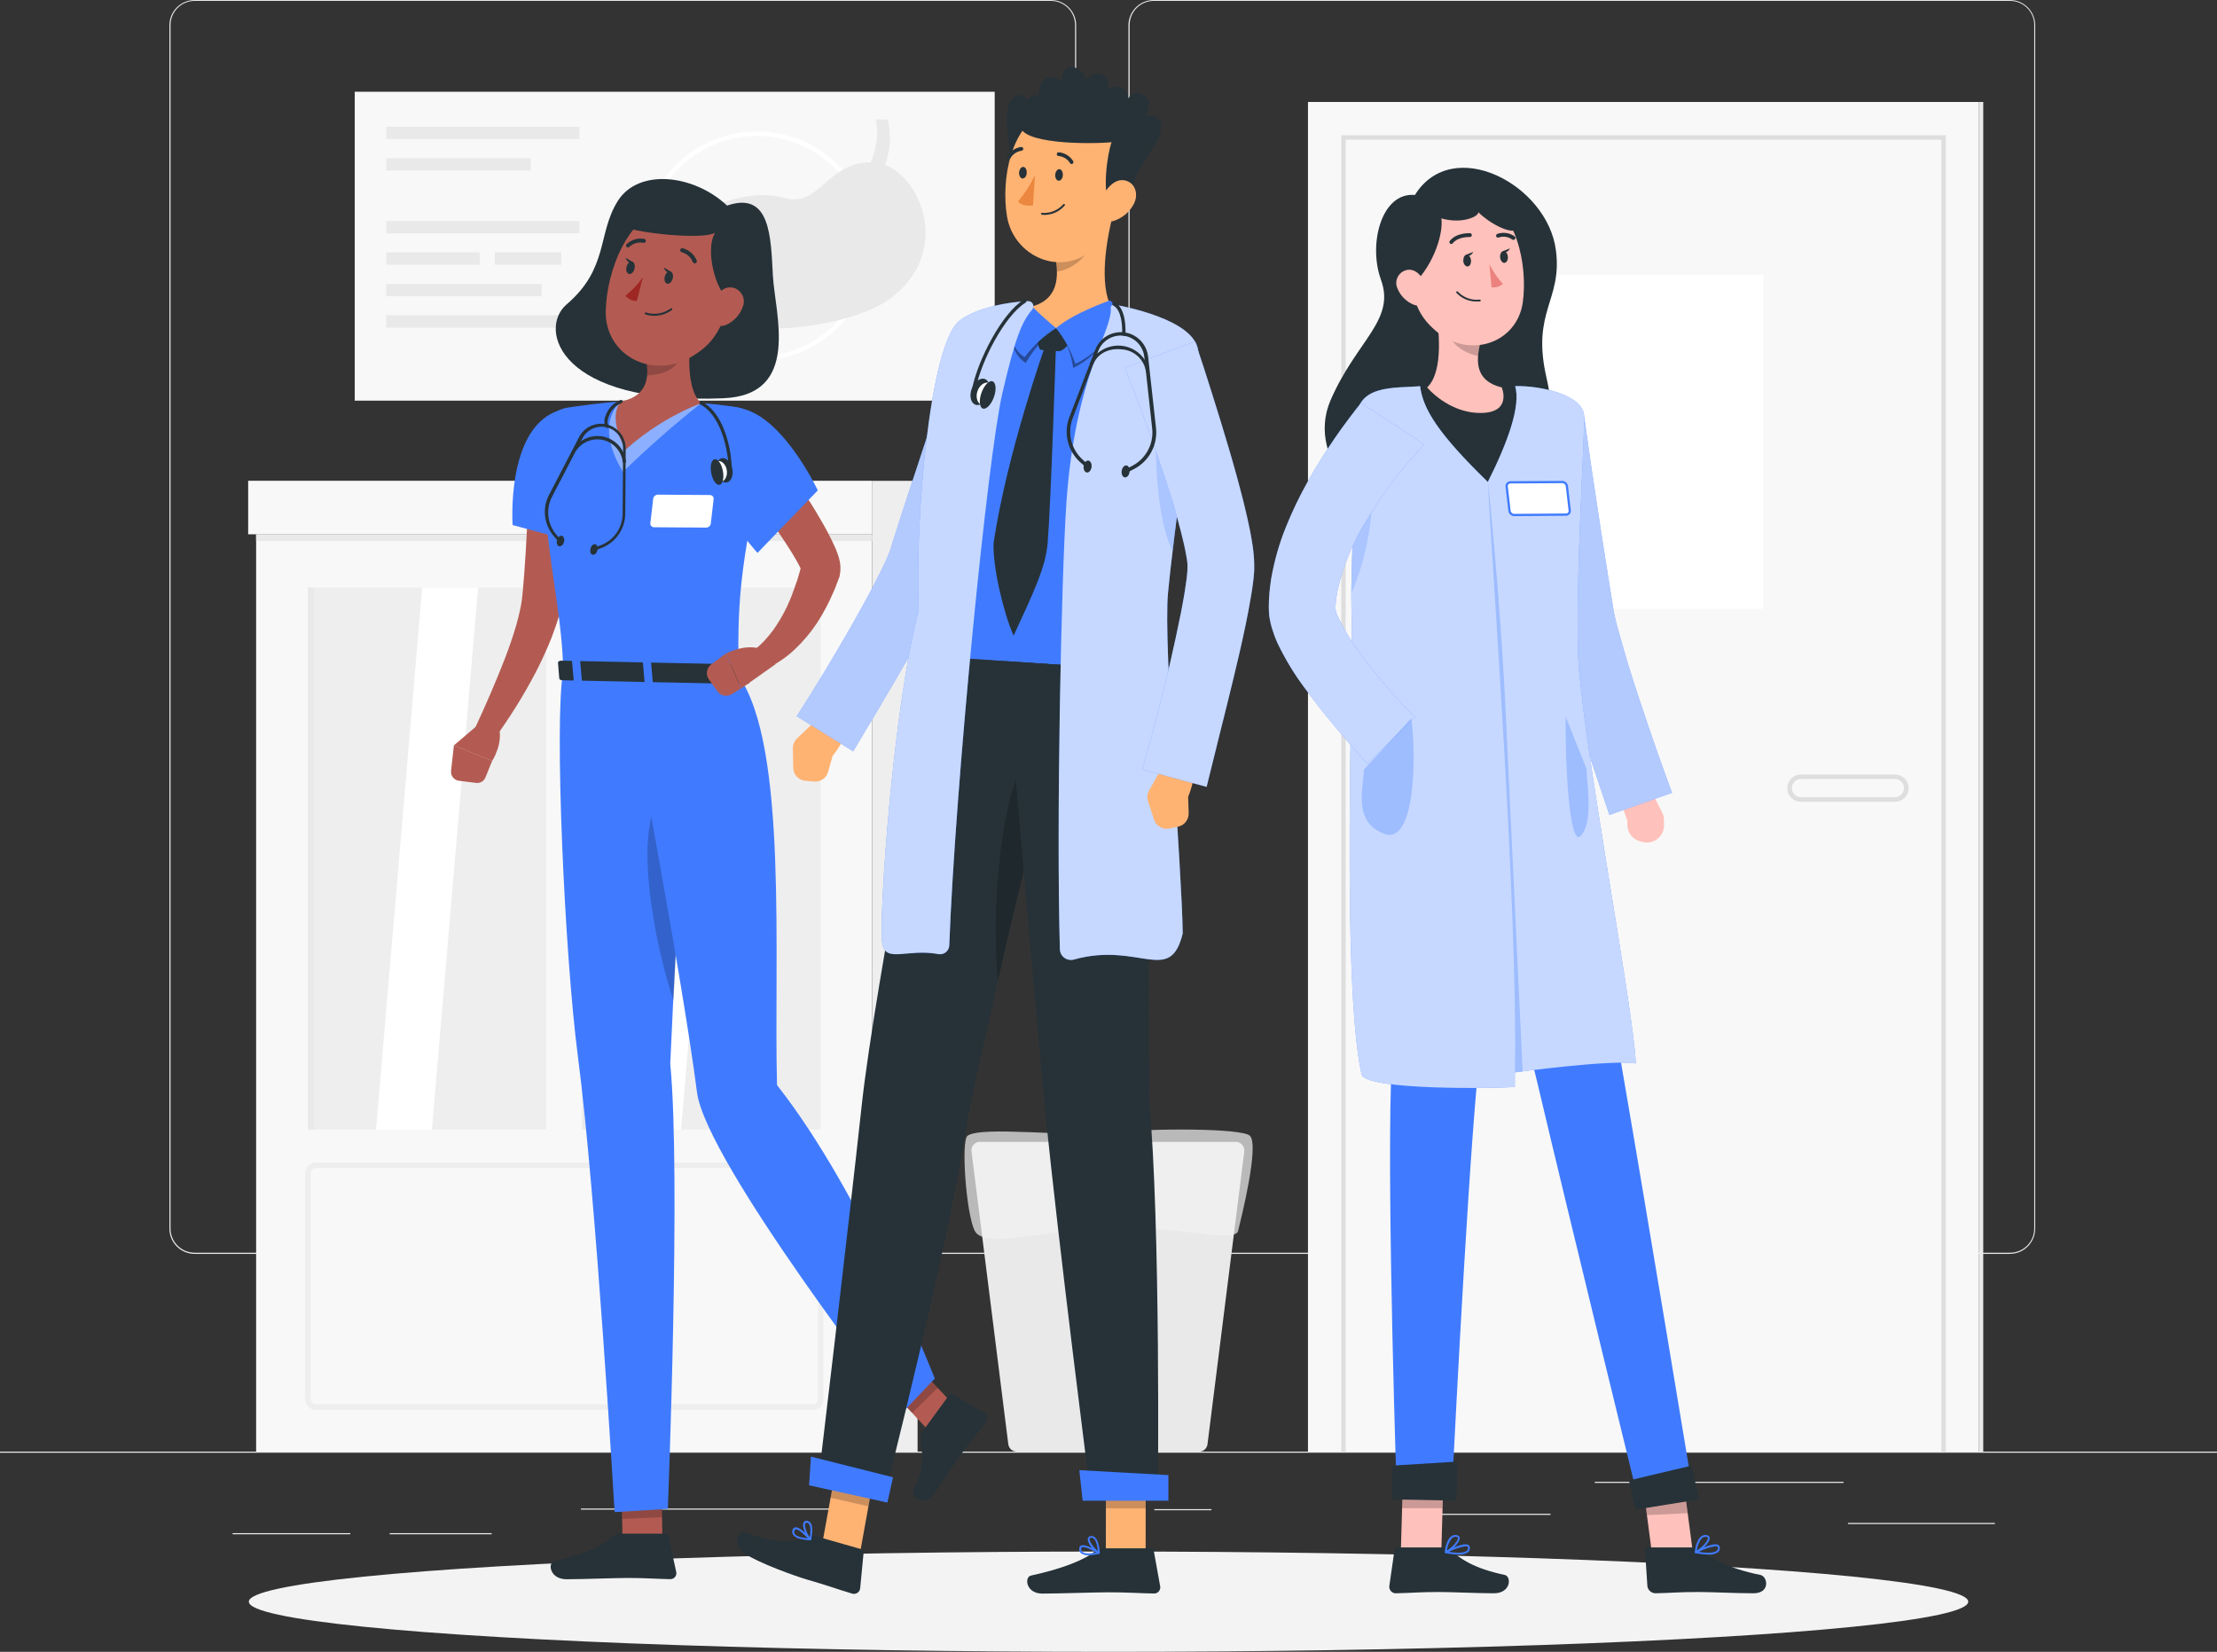 <?xml version="1.0" encoding="UTF-8"?><svg id="_レイヤー_2" xmlns="http://www.w3.org/2000/svg" width="295.25" height="220" viewBox="0 0 295.25 220"><rect x="0" y="0" width="295.25" height="220" fill="#333333" stroke="none"/><defs><style>.cls-1{stroke:#407bff;stroke-miterlimit:10;stroke-width:.3px;}.cls-1,.cls-2,.cls-3,.cls-4,.cls-5{fill:#fff;}.cls-6{fill:#9e2724;}.cls-7{fill:#263238;}.cls-8{fill:#eb827e;}.cls-9{fill:#eb873e;}.cls-10,.cls-3,.cls-4,.cls-11,.cls-12,.cls-5,.cls-13,.cls-14{isolation:isolate;}.cls-10,.cls-4{opacity:.4;}.cls-3{opacity:.6;}.cls-15{fill:#e9e9e9;}.cls-11,.cls-5{opacity:.7;}.cls-11,.cls-16{fill:#f3f3f3;}.cls-17{fill:#b35b52;}.cls-18,.cls-13,.cls-14{fill:#407bff;}.cls-12,.cls-19,.cls-13{opacity:.2;}.cls-20{fill:#ffb373;}.cls-21{fill:#eee;}.cls-22{fill:#dedede;}.cls-23{fill:#f8f8f8;}.cls-24{fill:#ffc1bb;}.cls-14{opacity:.3;}</style></defs><g id="img"><g id="freepik--background-complete--inject-119"><rect class="cls-15" y="193.33" width="295.25" height=".15"/><rect class="cls-15" x="246.11" y="202.83" width="19.56" height=".15"/><rect class="cls-15" x="153.73" y="200.99" width="7.61" height=".15"/><rect class="cls-15" x="190.46" y="201.61" width="16.03" height=".15"/><rect class="cls-15" x="212.39" y="197.35" width="33.13" height=".15"/><rect class="cls-15" x="30.98" y="204.19" width="15.67" height=".15"/><rect class="cls-15" x="51.9" y="204.19" width="13.58" height=".15"/><rect class="cls-15" x="77.36" y="200.91" width="35.91" height=".15"/><path class="cls-15" d="M139.95,167H25.93c-1.86,0-3.37-1.51-3.37-3.37V3.34c.02-1.85,1.52-3.34,3.37-3.34h114.02c1.86,0,3.37,1.51,3.37,3.37h0v160.25c0,1.86-1.51,3.37-3.37,3.37ZM25.93.12c-1.78,0-3.22,1.45-3.22,3.22v160.28c0,1.78,1.44,3.22,3.22,3.22h114.02c1.78,0,3.22-1.44,3.22-3.22V3.34c0-1.78-1.44-3.22-3.22-3.22H25.93Z"/><path class="cls-15" d="M267.68,167h-114.03c-1.86,0-3.37-1.51-3.37-3.37V3.34c.02-1.85,1.52-3.34,3.37-3.34h114.03c1.85,0,3.34,1.5,3.36,3.34v160.28c0,1.86-1.5,3.37-3.36,3.37ZM153.66.12c-1.78,0-3.22,1.44-3.22,3.22v160.28c0,1.78,1.44,3.22,3.22,3.22h114.03c1.78,0,3.22-1.44,3.22-3.22V3.34c0-1.78-1.44-3.22-3.22-3.22h-114.03Z"/><rect class="cls-23" x="174.19" y="13.58" width="89.37" height="179.75"/><rect class="cls-2" x="202.93" y="36.61" width="31.89" height="44.48"/><rect class="cls-15" x="263.56" y="13.58" width=".56" height="179.75"/><polygon class="cls-22" points="259.13 193.33 258.54 193.33 258.54 18.6 179.21 18.6 179.21 193.33 178.62 193.33 178.62 18.01 259.13 18.01 259.13 193.33"/><path class="cls-22" d="M252.26,106.78h-12.32c-1,.06-1.86-.71-1.91-1.71-.06-1,.71-1.86,1.71-1.91.07,0,.14,0,.21,0h12.32c1-.06,1.86.71,1.91,1.71.06,1-.71,1.86-1.71,1.91-.07,0-.14,0-.21,0ZM239.94,103.75c-.67-.05-1.26.46-1.3,1.13-.05.67.46,1.26,1.13,1.3.06,0,.11,0,.17,0h12.32c.67.05,1.26-.46,1.3-1.13.05-.67-.46-1.26-1.13-1.3-.06,0-.11,0-.17,0h-12.32Z"/><rect class="cls-23" x="33.05" y="64.03" width="83.13" height="7.13"/><rect class="cls-23" x="34.11" y="71.17" width="82.06" height="122.16"/><rect class="cls-21" x="116.18" y="64.04" width="6.02" height="129.29"/><rect class="cls-21" x="41" y="78.25" width="31.74" height="72.19"/><polygon class="cls-2" points="63.67 78.25 56.23 78.25 50.08 150.44 57.52 150.44 63.67 78.25"/><path class="cls-21" d="M108.25,187.78H42.04c-.77,0-1.4-.63-1.41-1.41v-30.12c0-.77.63-1.4,1.41-1.41h66.21c.77,0,1.4.63,1.41,1.41v30.12c0,.77-.63,1.4-1.41,1.41ZM42.04,155.56c-.37,0-.66.3-.67.67v30.12c0,.37.3.66.67.67h66.21c.37,0,.66-.3.67-.67v-30.12c0-.37-.3-.66-.67-.67H42.04Z"/><path class="cls-21" d="M103.93,162.1c-.85,0-1.55-.69-1.55-1.55,0-.85.69-1.55,1.55-1.55.85,0,1.55.69,1.55,1.55,0,0,0,0,0,0,0,.85-.69,1.54-1.54,1.54,0,0,0,0,0,0ZM103.93,159.74c-.45,0-.81.36-.81.81,0,.45.36.81.81.81s.81-.36.81-.81h0c0-.44-.37-.8-.81-.8h0Z"/><rect class="cls-15" x="41" y="78.25" width=".82" height="72.19"/><rect class="cls-21" x="77.55" y="78.25" width="31.74" height="72.19"/><polygon class="cls-2" points="92.25 78.25 89.18 78.25 83.03 150.44 86.1 150.44 92.25 78.25"/><polygon class="cls-2" points="96.86 78.25 93.8 78.25 87.64 150.44 90.7 150.44 96.86 78.25"/><rect class="cls-15" x="77.55" y="78.25" width=".82" height="72.19"/><rect class="cls-15" x="34.11" y="71.17" width="82.06" height=".9"/><rect class="cls-23" x="47.24" y="12.22" width="85.23" height="41.14"/><path class="cls-2" d="M100.8,48.07c-8.44,0-15.28-6.84-15.28-15.28s6.84-15.28,15.28-15.28c8.44,0,15.28,6.84,15.28,15.28h0c-.01,8.43-6.84,15.26-15.28,15.28ZM100.8,18.11c-8.11,0-14.69,6.58-14.69,14.69s6.58,14.69,14.69,14.69,14.69-6.58,14.69-14.69h0c0-8.11-6.58-14.68-14.69-14.69Z"/><path class="cls-15" d="M117.86,21.95c.72-1.93.85-4.02.37-6.02l-1.59-.05c.36,1.94.11,3.94-.69,5.75-5.8-.05-6.83,6.08-11.47,4.72-1.65-.42-3.38-.48-5.06-.18h0c-.7.11-1.39.26-2.07.47-6.14,1.6-13.64,5.43-14.98,11.17l1.42.27s.93-4.26,7.09-7.3c-.59.77-1.02,1.64-1.28,2.57-3.79,13.92,21.88,11.47,28.69,6.61,8.33-5.91,4.78-15.95-.43-18Z"/><rect class="cls-15" x="51.44" y="16.88" width="25.72" height="1.64"/><rect class="cls-15" x="51.44" y="21.07" width="19.23" height="1.64"/><rect class="cls-15" x="51.44" y="29.44" width="25.72" height="1.64"/><rect class="cls-15" x="51.44" y="33.62" width="12.44" height="1.64"/><rect class="cls-15" x="65.89" y="33.62" width="8.86" height="1.64"/><rect class="cls-15" x="51.44" y="37.81" width="20.7" height="1.64"/><rect class="cls-15" x="51.44" y="41.99" width="25.72" height="1.64"/><path class="cls-15" d="M159.68,193.33h-24.28c-.57,0-1.05-.42-1.12-.99l-4.9-39c-.08-.62.37-1.19.99-1.26.04,0,.09,0,.13,0h34.08c.63,0,1.13.51,1.13,1.14,0,.04,0,.09,0,.13l-4.9,39c-.07.56-.55.99-1.12.99Z"/><path class="cls-11" d="M128.85,151.27c-.89.64-.18,10.51.98,12.69,1.16,2.18,8.11.31,16.4-.43,8.29-.73,18.22,2.2,18.65.43s2.85-11.41,1.58-12.69c-1.02-1.03-13.23-1.03-18.6-.41-5.37.61-17.13-.94-19.02.41Z"/></g><g id="freepik--Shadow--inject-119"><ellipse id="freepik--path--inject-119" class="cls-16" cx="147.63" cy="213.32" rx="114.49" ry="6.68"/></g><g id="freepik--character-1--inject-119"><path class="cls-7" d="M96.84,27.39c-4.46-4.19-11.81-4.99-14.56-.63-2.75,4.36-1.18,8.96-6.83,13.79-3.84,3.3-.99,13.42,20.9,12.49,10.36-.44,6.86-11.22,6.58-16.32-.28-5.1-.3-11.33-6.09-9.34Z"/><polygon class="cls-17" points="88.22 205.15 82.91 205.36 82.81 199.62 88.12 199.41 88.22 205.15"/><path class="cls-7" d="M82.58,204.26h5.99c.22,0,.41.15.45.36l1.04,4.75c.09.43-.19.85-.62.93-.06.01-.11.02-.17.02-2.1-.04-3.11-.16-5.75-.16-1.62,0-5.83.17-8.08.17s-2.53-2.22-1.61-2.42c4.13-.9,6.54-2.14,7.86-3.33.24-.21.56-.33.88-.32Z"/><polygon class="cls-12" points="82.81 199.63 82.86 202.3 88.16 202.07 88.12 199.42 82.81 199.63"/><path class="cls-18" d="M74.99,89.55c-1.18,6.37.18,37.48,1.98,51.22,2.4,18.25,4.88,60.62,4.88,60.62l7.09-.43s1.77-44.62.32-59.27c.82-18.85,2.85-51.79,2.85-51.79l-17.12-.35Z"/><path class="cls-12" d="M90.94,110.43c.25-4.78-3.14-9.02-4.5,0-.86,5.73.92,15.78,3.26,22.88.36-7.39.82-15.61,1.24-22.88Z"/><polygon class="cls-17" points="127.18 187.3 123.73 190.6 119.06 185.59 122.5 182.3 127.18 187.3"/><path class="cls-7" d="M122.83,190.69l3.54-4.85c.12-.18.36-.23.54-.12l4.13,2.43c.42.28.53.84.25,1.26,0,0-.01.02-.02.03-1.26,1.67-1.95,2.41-3.5,4.55-.96,1.31-2.06,3.12-3.38,4.94s-3.12.51-2.73-.37c1.77-3.95,1.02-5.05.93-6.93-.03-.33.05-.66.23-.93Z"/><polygon class="cls-12" points="119.06 185.6 121.47 188.17 124.89 184.85 122.51 182.3 119.06 185.6"/><path class="cls-18" d="M83.21,89.72s7.63,40.15,9.61,55.74c1.18,9.31,27.22,42.82,27.22,42.82l4.45-4.68s-9.53-24.53-21.01-39.08c-.45-17.05,1.48-45.13-5.11-54.49l-15.16-.31Z"/><path class="cls-17" d="M76.52,58.93c0,3.45-.16,6.83-.41,10.25-.25,3.42-.59,6.82-1.14,10.25l-.1.64-.14.73c-.1.48-.21.94-.34,1.4-.26.9-.59,1.77-.89,2.61-.65,1.64-1.38,3.25-2.2,4.82-1.61,3.06-3.44,6-5.49,8.79-.48.65-1.4.78-2.05.3-.55-.41-.74-1.15-.46-1.78v-.04c1.39-3,2.73-6.08,3.91-9.12.59-1.52,1.12-3.06,1.56-4.58.21-.76.4-1.51.55-2.24.08-.37.13-.73.18-1.08l.06-.53.06-.59c.3-3.27.48-6.59.64-9.91.17-3.32.24-6.68.34-9.97v-.03c.03-1.63,1.37-2.93,3-2.91s2.93,1.37,2.91,3v-.02Z"/><path class="cls-18" d="M74.59,54.62c-7.25,2.12-6.32,15.31-6.32,15.31l10.31,2.78s1.71-9.66,1.56-13.13c-.15-3.6-1.55-6.12-5.55-4.96Z"/><path class="cls-17" d="M64.08,96.18l-3.63,3.09,5.09,2.08s1.58-2.4.84-4.68l-2.3-.48Z"/><path class="cls-17" d="M61.09,103.98l2.32.29c.53.07,1.04-.23,1.24-.73l.89-2.2-5.09-2.08-.38,3.41c-.07.64.39,1.23,1.03,1.31Z"/><path class="cls-18" d="M72.25,58.05c-.32,13.23,2.72,22.88,2.75,31.5l23.38.48c-.17-8.63-.1-14.27,3.61-29.74.64-2.68-1.01-5.37-3.69-6.01-.15-.04-.3-.06-.45-.09-1.4-.21-2.95-.4-4.53-.51-3.53-.33-7.09-.4-10.63-.22-2.49.18-5.17.54-7.09.83-1.87.28-3.29,1.85-3.37,3.74Z"/><path class="cls-2" d="M94.04,70.27l-6.93-.05c-.26.01-.49-.19-.5-.46,0-.02,0-.05,0-.07l.38-3.28c.05-.3.31-.52.62-.53l6.93.05c.26-.01.48.18.5.44,0,.03,0,.05,0,.08l-.38,3.29c-.05.3-.31.52-.61.53Z"/><path class="cls-4" d="M82.74,53.48s-3.81,2.67.22,9.37c3.31-3.22,6.78-6.27,10.4-9.15l-10.62-.22Z"/><path class="cls-17" d="M92.55,41.72c-.74,3.4-1.54,9.65.8,11.98-3.69,1.45-7.09,3.55-10.04,6.19-2.59-4.76-.59-6.41-.59-6.41,3.83-.83,3.79-3.66,3.18-6.32l6.64-5.43Z"/><path class="cls-12" d="M91.83,42.31c-.09,2.03-.62,4.02-1.54,5.83-.64,1.25-2.36,1.77-4.09,1.87.06-.97-.04-1.93-.28-2.87l5.91-4.84Z"/><path class="cls-17" d="M98.08,37.56c-1.77,5.44-2.36,7.78-5.91,9.91-5.29,3.19-11.59-.14-11.5-5.99.08-5.27,2.95-13.28,8.9-14.1,4.26-.62,8.21,2.34,8.83,6.6.17,1.21.06,2.43-.32,3.59Z"/><path class="cls-7" d="M83.65,30.41c2.95.83,10.14,1.45,11.59.59-1.35,2.08-.06,7.76,2.03,9.14,2.82-2.26,3.44-7.73.84-10.44-2.6-2.71-10.84-5.95-14.45.71Z"/><path class="cls-17" d="M98.91,40.89c-.38,1.05-1.16,1.9-2.17,2.36-1.33.59-2.22-.54-2.03-1.92.17-1.23,1.07-3.04,2.5-3.06,1.04.01,1.87.87,1.85,1.9,0,.25-.05.49-.15.71Z"/><path class="cls-7" d="M98.76,88.67l1.02,2.12c.08.16-.12.32-.39.32l-24.52-.51c-.21,0-.38-.11-.39-.25l-.17-2.1c0-.14.18-.26.41-.26l23.68.5c.15,0,.29.06.37.18Z"/><path class="cls-18" d="M95.53,91.25h.63c.12,0,.22-.06.22-.14l-.24-2.73c0-.08-.12-.15-.24-.15h-.64c-.12,0-.22.06-.21.14l.24,2.72c.01.09.12.15.25.15Z"/><path class="cls-18" d="M76.64,90.86h.64c.12,0,.22-.06.22-.14l-.24-2.73c0-.08-.12-.14-.24-.15h-.64c-.12,0-.22.06-.21.14l.24,2.72c.01.08.12.15.24.15Z"/><path class="cls-18" d="M86.08,91.06h.64c.12,0,.22-.06.22-.14l-.24-2.72c0-.08-.12-.15-.24-.15h-.64c-.12,0-.22.06-.21.14l.24,2.73c.01.07.12.14.24.14Z"/><path class="cls-7" d="M89.59,37.1c-.12.45-.45.76-.74.68s-.44-.5-.32-.95.45-.76.74-.68.44.5.32.95Z"/><path class="cls-7" d="M84.5,35.8c-.11.45-.44.76-.74.68s-.44-.5-.32-.95.44-.75.74-.68.44.5.32.95Z"/><path class="cls-7" d="M84.3,34.91l-1-.59s.34.99,1,.59Z"/><path class="cls-6" d="M85.62,36.92c-.66.93-1.45,1.76-2.33,2.47.38.45.94.71,1.52.71l.81-3.18Z"/><path class="cls-7" d="M85.91,41.86s-.06-.09-.05-.15c.02-.07.1-.11.17-.09h0c1.12.35,2.34.15,3.28-.54.06-.05.14-.04.19.01.05.06.04.14-.01.19-1.01.76-2.34.99-3.54.59l-.04-.02Z"/><path class="cls-7" d="M92.36,35.03s-.07-.07-.09-.11c-.25-.65-.79-1.14-1.46-1.32-.15-.03-.25-.17-.22-.32s.17-.25.32-.22h0c.85.21,1.55.82,1.88,1.64.05.14-.02.3-.16.36-.09.03-.18.02-.26-.03Z"/><path class="cls-7" d="M83.49,32.93l-.04-.04c-.11-.11-.11-.28,0-.38.63-.59,1.51-.85,2.36-.69.15.04.23.18.2.33,0,0,0,0,0,0-.04.15-.19.23-.33.19-.68-.13-1.39.08-1.89.56-.09.07-.21.07-.3.02Z"/><path class="cls-17" d="M101.99,58.38c1.72,2.27,3.32,4.56,4.88,6.94.77,1.18,1.54,2.36,2.27,3.64.78,1.29,1.48,2.63,2.1,4,.19.43.35.87.48,1.32.1.35.17.7.2,1.06,0,.14,0,.29,0,.43v.27c-.01.12-.03.23-.05.35l-.04.18v.08h0v.06l-.05.13c-.28.71-.5,1.42-.83,2.11-.6,1.4-1.32,2.75-2.15,4.03-.86,1.29-1.86,2.48-2.99,3.54-.58.54-1.19,1.03-1.85,1.47-.34.22-.68.43-1.03.63l-.56.27c-.21.09-.37.16-.67.27l-1.12-2.69c.08-.08.16-.15.25-.22l.32-.28c.22-.19.43-.41.64-.63.42-.45.82-.93,1.18-1.42.72-1.01,1.35-2.09,1.88-3.22.25-.59.52-1.15.73-1.77s.44-1.18.63-1.77.34-1.24.52-1.85v-.17h0v.17c0,.07-.03.18-.04.22,0,.05,0,.09,0,.14v.17c0,.14,0,.09,0,.04s-.17-.38-.29-.63c-.54-1.01-1.26-2.17-2-3.28s-1.51-2.25-2.29-3.37c-1.56-2.24-3.18-4.5-4.76-6.72l4.63-3.5Z"/><path class="cls-17" d="M103.27,88.47l-4.55,3.22-2.04-4.65s2.76-1.48,4.94-.49l1.65,1.93Z"/><path class="cls-17" d="M95.54,92.07l-1.14-1.59c-.45-.64-.31-1.52.31-1.98l1.95-1.46,2.04,4.65-1.25.77c-.64.39-1.48.22-1.92-.39Z"/><path class="cls-18" d="M92.88,56.97c-1.55,6.15,8,16.67,8,16.67l8.03-8.33s-3.67-7.83-8.46-10.29c-3.34-1.71-6.88-.76-7.56,1.95Z"/><path class="cls-7" d="M89.39,36.21l-1-.59s.34.99,1,.59Z"/><path class="cls-7" d="M79.13,73.39c-.09,0-.17-.05-.2-.14-.04-.11.02-.23.12-.27l.92-.35c1.77-.65,2.94-2.33,2.95-4.22l.06-8.63c.05-1.58-1.2-2.91-2.79-2.95-1.13-.03-2.18.61-2.67,1.63l-3.99,7.68c-.88,1.66-.64,3.69.59,5.1l.65.74c.09.08.09.21.01.3s-.21.09-.3.01c-.01-.01-.02-.02-.03-.03l-.65-.8c-1.36-1.54-1.63-3.76-.67-5.57l3.99-7.68c.84-1.61,2.83-2.24,4.44-1.4,1.1.57,1.78,1.71,1.77,2.95l-.06,8.63c0,2.05-1.28,3.88-3.2,4.61l-.92.35-.03.06Z"/><path class="cls-7" d="M83.14,61.71c-.11,0-.21-.09-.21-.21-.23-1.86-1.93-3.19-3.79-2.96-.95.12-1.82.63-2.37,1.42-.06.1-.19.14-.29.08s-.14-.19-.08-.29c1.18-1.75,3.56-2.21,5.31-1.02.93.63,1.54,1.64,1.66,2.76,0,.12-.09.21-.21.22h-.02Z"/><path class="cls-7" d="M80.83,56.99c-.07,0-.14-.04-.18-.09-.22-.48-.22-1.04,0-1.52.31-.96,1.04-1.74,1.99-2.1.1-.04.22.01.26.11,0,0,0,.01,0,.02.04.11-.02.23-.13.27-.81.33-1.43,1-1.71,1.84-.18.37-.2.79-.06,1.18.06.1.04.23-.06.29,0,0,0,0,0,0-.04.01-.07.01-.11,0Z"/><path class="cls-7" d="M78.64,73.07c-.1.38,0,.75.28.81s.54-.2.64-.59-.04-.76-.29-.81-.54.2-.63.59Z"/><path class="cls-7" d="M95.4,62.87c.19.89.83,1.51,1.41,1.38s.9-.96.71-1.84-.83-1.51-1.41-1.38-.9.97-.71,1.84Z"/><path class="cls-7" d="M97.25,62.59c-.11,0-.21-.09-.21-.2,0,0,0,0,0,0-.12-3.27-1.36-7.32-3.78-8.52-.1-.05-.15-.18-.09-.28.05-.1.17-.15.28-.1,0,0,0,0,0,0,2.59,1.28,3.88,5.39,4.01,8.86,0,.11-.07.21-.18.22,0,0-.01,0-.02,0v.02Z"/><path class="cls-2" d="M94.77,62.95c.12.76.67,1.31,1.23,1.22s.91-.78.79-1.55-.68-1.31-1.23-1.22-.9.78-.78,1.55Z"/><path class="cls-7" d="M94.72,63.01c.18.94.67,1.64,1.1,1.56s.63-.91.45-1.85c-.18-.94-.67-1.64-1.1-1.56s-.63.91-.45,1.85Z"/><path class="cls-7" d="M74.18,71.95c-.09.39.04.76.29.81s.54-.19.64-.59-.04-.75-.29-.81-.54.21-.64.59Z"/></g><g id="freepik--character-2--inject-119"><path class="cls-7" d="M138.86,23.87c-3.74.67-4.21.32-4.26-2.36s-1.41-7.17.48-8.57c.41-.39,1.06-.37,1.44.04.12.13.21.29.25.46.24-.61.92-.93,1.54-.71.08-.56.17-1.98,1.18-2.36s1.95.54,1.95.54c0,0-.08-2.19,1.4-1.98.9.14,1.62.83,1.82,1.72,0,0,.85-1.24,2-.75s.91,1.93.91,1.93c0,0,1.22-.59,2.13.08s.25,1.74.25,1.74c0,0,.83-2.13,2.4-.95,1.42,1.06.13,2.73.13,2.73,0,0,1.56-.25,1.94.53,1.28,2.68-3.58,5.66-3.74,10.18-7.46,2.82-11.83-2.24-11.83-2.24Z"/><path class="cls-20" d="M111.93,95.66l-2.49-.46-3.3,3.15c-.36.35-.56.83-.55,1.33l.05,2.57c.01.91.71,1.67,1.62,1.74l1.15.1c.86.08,1.65-.47,1.88-1.31l.59-2.1s3.25-3.84,1.05-5.03Z"/><path class="cls-18" d="M137.09,48.58c-1.67,4.33-3.34,8.67-4.94,13.03-1.61,4.36-3.2,8.73-4.69,13.04l-.27.8-.18.52c-.07.19-.14.4-.21.55-.28.7-.56,1.28-.83,1.87-.56,1.18-1.12,2.24-1.68,3.31-1.14,2.13-2.31,4.17-3.5,6.22-2.36,4.09-4.72,8.09-7.17,12.15l-7.52-4.68c2.48-3.86,4.87-7.84,7.16-11.81,1.13-2,2.24-4,3.27-5.98.51-.99,1.01-1.98,1.45-2.95.21-.47.41-.94.55-1.33.05-.11.06-.19.09-.27l.09-.31.27-.86c1.42-4.54,2.92-8.92,4.36-13.36l4.32-13.29,9.42,3.37Z"/><path class="cls-3" d="M137.09,48.58c-1.67,4.33-3.34,8.67-4.94,13.03-1.61,4.36-3.2,8.73-4.69,13.04l-.27.8-.18.52c-.07.19-.14.4-.21.55-.28.7-.56,1.28-.83,1.87-.56,1.18-1.12,2.24-1.68,3.31-1.14,2.13-2.31,4.17-3.5,6.22-2.36,4.09-4.72,8.09-7.17,12.15l-7.52-4.68c2.48-3.86,4.87-7.84,7.16-11.81,1.13-2,2.24-4,3.27-5.98.51-.99,1.01-1.98,1.45-2.95.21-.47.41-.94.55-1.33.05-.11.06-.19.09-.27l.09-.31.27-.86c1.42-4.54,2.92-8.92,4.36-13.36l4.32-13.29,9.42,3.37Z"/><polygon class="cls-20" points="114.57 206.62 109.27 206.88 111.78 193.09 116.81 194.25 114.57 206.62"/><polygon class="cls-20" points="152.57 206.83 147.27 206.83 147.29 194.56 152.58 194.56 152.57 206.83"/><path class="cls-7" d="M146.77,206.21h6.45c.21,0,.4.15.44.36l.85,4.72c.07.44-.23.86-.67.93-.04,0-.09.01-.13.01-2.08-.04-3.59-.16-6.21-.16-1.61,0-6.5.17-8.69.17s-2.42-2.2-1.51-2.4c4.13-.89,7.25-2.12,8.6-3.3.24-.22.55-.34.87-.34Z"/><polygon class="cls-12" points="111.78 193.1 110.62 199.47 115.66 200.63 116.81 194.25 111.78 193.1"/><rect class="cls-12" x="147.28" y="194.56" width="5.3" height="6.32"/><path class="cls-18" d="M156.85,48.42c-4.13,18.6-3.04,36.95-3.48,40.92l-28.27-1.87c-2.95-22.44.34-36.75,2.21-42.62.62-1.98,2.34-3.41,4.39-3.68,4.2-.46,8.44-.59,12.66-.4,2.86.17,5.7.6,8.48,1.29,2.86.65,4.64,3.5,4,6.35Z"/><path class="cls-20" d="M148.32,28.18c-.93,3.5-2.04,9.7-.26,12.84.28.49-.25.91-.28,1.48-.06,1.74-2.42,2.26-6.62,2.28s-6.01-1.73-4.86-3.38c.18-.25.44-.43.74-.48,3.94-.88,4.02-3.97,3.48-6.91l7.79-5.81Z"/><path class="cls-10" d="M140.87,43.81c1.1,1.54,1.8,3.32,2.04,5.2,4.2-1.97,6.2-6.76,6.2-6.76l-1.26-1.35s-4.67.88-6.97,2.91Z"/><path class="cls-10" d="M140.45,43.83c-1.55,1.26-2.85,2.79-3.85,4.51-2.93-1.82-1.97-7-1.97-7l2.39-.47s1.07.99,3.42,2.96Z"/><path class="cls-7" d="M140.64,43.7l-.9.09-1.53,1.01c-.1.61.01,1.23.31,1.77.89.17,1.79.23,2.7.18.61-.29,1.09-.79,1.36-1.41l-1.12-1.43-.81-.21Z"/><path class="cls-18" d="M140.64,43.7c1.13,1.42,2,3.03,2.57,4.76,4.2-1.97,6.64-6.68,6.64-6.68l-2.03-1.77s-4.88,1.68-7.19,3.7Z"/><path class="cls-18" d="M140.64,43.7c-1.62,1.02-3.04,2.34-4.18,3.87-2.95-1.81-1.82-6.7-1.82-6.7l2.39-.47s1.26,1.33,3.61,3.3Z"/><path class="cls-12" d="M145.15,30.55l-4.61,3.44c.14.71.22,1.43.23,2.16,1.66-.12,4.04-1.77,4.33-3.5.14-.69.15-1.4.04-2.1Z"/><path class="cls-20" d="M149.17,22.39c-.67,5.21-.79,8.27-3.61,10.81-4.25,3.77-10.55.95-11.45-4.36-.81-4.78.41-12.5,5.67-14.24,3.75-1.26,7.82.75,9.08,4.5.36,1.06.46,2.18.31,3.29Z"/><path class="cls-7" d="M147.89,27.1c-1.18-1.14-.44-6.6.15-8.16-2.95.28-12.5.27-12.13-2.36s3.83-4.87,9.51-3.02c4.72,1.54,5.91,3.9,5.91,5.82.07,3.96-3.43,7.72-3.43,7.72Z"/><path class="cls-20" d="M151,27.16c-.56,1.07-1.52,1.88-2.67,2.26-1.51.47-2.25-.92-1.82-2.41.38-1.33,1.62-3.19,3.13-3.01,1.51.19,2.05,1.83,1.36,3.16Z"/><path class="cls-7" d="M108.9,197.86l8.76,1.93s8.52-33.37,11.04-49.68c.77-4.96,2.57-12.04,4.2-19.49,2.06-9.39,4.65-19.55,6.78-27.5,2.24-8.38,3.91-14.4,3.91-14.4l-18.49-1.22s-8.6,43.64-10.34,59.71c-1.81,16.7-5.86,50.65-5.86,50.65Z"/><path class="cls-12" d="M132.9,130.61c2.06-9.39,4.65-19.55,6.78-27.5l-1.94-4.13c-4.59,5.48-5.76,22.43-4.84,31.63Z"/><path class="cls-7" d="M133.91,88.06s3.83,44.6,5.31,60.04c1.65,16.91,6.09,51.56,6.09,51.56h8.89s.4-36.9-1.18-53.23c-.22-32.11.34-57.08.34-57.08l-19.45-1.29Z"/><polygon class="cls-18" points="144.18 199.87 155.6 199.87 155.6 196.46 143.74 195.8 144.18 199.87"/><polygon class="cls-18" points="107.75 197.82 118.18 200.12 118.93 196.75 108 194 107.75 197.82"/><path class="cls-7" d="M141.54,23.33c0,.43-.28.76-.56.74s-.48-.38-.45-.8.28-.76.56-.74.48.38.45.8Z"/><path class="cls-7" d="M136.73,23.03c0,.43-.28.76-.56.74s-.48-.38-.45-.8.28-.76.56-.74.48.35.45.8Z"/><path class="cls-9" d="M137.83,23.33c-.6,1.27-1.36,2.45-2.27,3.51.7.76,2.01.52,2.01.52l.27-4.03Z"/><path class="cls-7" d="M139.29,28.61c.97-.05,1.87-.5,2.5-1.24.05-.05.05-.12,0-.17-.05-.05-.13-.05-.18,0-.71.81-1.77,1.24-2.84,1.15-.07,0-.13.04-.14.11,0,0,0,0,0,0,0,.07.05.13.12.14.18.02.36.02.54.02Z"/><path class="cls-7" d="M142.72,21.85s.08-.02.12-.04c.12-.08.15-.23.08-.35-.43-.69-1.16-1.13-1.97-1.18-.14.02-.23.15-.21.29.02.11.1.2.21.21h0c.64.05,1.22.4,1.55.94.04.08.13.13.22.12Z"/><path class="cls-7" d="M134.35,21.22c.08,0,.16-.05.2-.12.31-.56.86-.93,1.49-1.02.14-.01.24-.13.24-.27,0-.14-.13-.24-.27-.24-.8.1-1.51.58-1.9,1.29-.07.12-.02.27.09.34.04.02.09.02.14.01Z"/><path class="cls-18" d="M144.98,207.13c.47-.01.94-.07,1.39-.19.05-.01.09-.05.09-.1.01-.05,0-.1-.05-.12-.19-.12-1.85-1.18-2.46-.87-.13.07-.22.2-.22.35-.04.25.04.5.23.67.3.2.65.3,1.01.27ZM146.02,206.77c-.9.18-1.59.15-1.87-.09-.13-.11-.19-.29-.15-.45,0-.09.05-.13.08-.15.31-.15,1.27.3,1.94.7Z"/><path class="cls-18" d="M146.35,206.95s.04,0,.06,0c.04-.02.07-.07.06-.11,0-.06-.06-1.59-.66-2.1-.15-.13-.34-.19-.53-.16h0c-.19,0-.36.14-.41.32-.14.59.87,1.77,1.41,2.05.02,0,.04,0,.06,0ZM145.37,204.8c.11,0,.21.04.28.11.38.32.51,1.21.56,1.66-.53-.41-1.18-1.29-1.09-1.64,0-.03,0-.11.19-.12h.06,0Z"/><path class="cls-7" d="M108.48,204.55l6.21,1.77c.2.06.34.25.32.47l-.46,4.77c-.06.45-.47.77-.92.71-.04,0-.08-.01-.12-.02-1.99-.59-3.41-1.13-5.91-1.84-1.55-.44-6.58-2.24-8.42-3.5-1.84-1.25-.76-3.18.11-2.83,3.9,1.58,6.65,1.33,8.27.59.28-.14.61-.18.92-.11Z"/><path class="cls-18" d="M106.5,204.95c.46.11.92.18,1.39.19.05,0,.1-.02.12-.07.03-.04.03-.1,0-.14-.15-.17-1.46-1.63-2.12-1.51-.15.03-.27.14-.32.28-.1.22-.09.49.04.7.23.27.53.46.88.54ZM107.6,204.88c-.92-.07-1.58-.3-1.77-.59-.08-.15-.08-.33,0-.48.04-.09.08-.11.12-.12.34-.08,1.1.62,1.65,1.21v-.02Z"/><path class="cls-18" d="M107.87,205.14s.05,0,.07,0c.05-.01.08-.05.09-.09,0-.06.37-1.55-.06-2.2-.11-.16-.28-.27-.47-.3h0c-.19-.05-.39.03-.48.2-.3.53.37,1.93.8,2.36.02.01.03.02.05.02ZM107.51,202.81c.1.03.19.09.24.18.28.41.17,1.31.09,1.77-.4-.54-.77-1.56-.59-1.87,0-.03.05-.09.22-.07h.04Z"/><path class="cls-18" d="M148.41,40.56c-.23-.04-.44.12-.48.35,0,.03,0,.07,0,.1.21,3.17-4.72,8.86-5.91,25.91-.7,10.37-1.35,42.7-.87,59.52.02.8.7,1.43,1.5,1.41.12,0,.24-.02.35-.05,8.72-2.43,12.83,3.47,14.51-3.49-.09-8.33-2.61-38.25-1.96-45.34.65-7.09,3.35-26.36,4.02-31.5.6-4.46-8.72-6.45-11.15-6.9Z"/><path class="cls-5" d="M148.41,40.56c-.23-.04-.44.12-.48.35,0,.03,0,.07,0,.1.21,3.17-4.72,8.86-5.91,25.91-.7,10.37-1.35,42.7-.87,59.52.02.8.7,1.43,1.5,1.41.12,0,.24-.02.35-.05,8.72-2.43,12.83,3.47,14.51-3.49-.09-8.33-2.61-38.25-1.96-45.34.65-7.09,3.35-26.36,4.02-31.5.6-4.46-8.72-6.45-11.15-6.9Z"/><path class="cls-13" d="M154.16,55.01c-.38,2.63-.53,13.27,2,18.39.43-3.54.98-7.75,1.52-11.81l-3.52-6.58Z"/><path class="cls-20" d="M157.78,101.02l-2.52.3-2.23,3.97c-.25.43-.3.95-.14,1.43l.8,2.44c.28.87,1.18,1.38,2.07,1.18l1.12-.24c.85-.17,1.45-.94,1.42-1.81l-.07-2.17s2-4.61-.45-5.11Z"/><path class="cls-18" d="M159.16,45.47c.8,2.36,1.55,4.69,2.29,7.06s1.48,4.72,2.17,7.09c.7,2.36,1.37,4.78,1.99,7.24.31,1.23.59,2.48.86,3.79.12.66.25,1.32.35,2.03.05.37.1.7.13,1.11l.05.59.03.67c.01.22.01.45,0,.67,0,.24,0,.46-.03.64l-.05.59-.06.53c-.08.71-.19,1.36-.3,2.01-.21,1.29-.46,2.53-.71,3.76-.51,2.46-1.07,4.86-1.65,7.25-.57,2.39-1.18,4.78-1.77,7.16l-1.77,7.14-8.55-2.32c1.32-4.61,2.53-9.31,3.64-13.97.54-2.36,1.05-4.68,1.51-6.99.22-1.18.44-2.3.59-3.41.09-.56.16-1.1.21-1.6.05-.39.06-.79.05-1.18v-.25l-.04-.32c0-.2-.07-.47-.11-.7-.08-.5-.19-1.02-.31-1.56-.24-1.07-.53-2.18-.84-3.3-.59-2.24-1.34-4.51-2.1-6.76-1.51-4.51-3.2-9.05-4.95-13.47l9.38-3.5Z"/><path class="cls-5" d="M159.16,45.47c.8,2.36,1.55,4.69,2.29,7.06s1.48,4.72,2.17,7.09c.7,2.36,1.37,4.78,1.99,7.24.31,1.23.59,2.48.86,3.79.12.66.25,1.32.35,2.03.05.37.1.7.13,1.11l.05.59.03.67c.01.22.01.45,0,.67,0,.24,0,.46-.03.64l-.05.59-.06.53c-.08.71-.19,1.36-.3,2.01-.21,1.29-.46,2.53-.71,3.76-.51,2.46-1.07,4.86-1.65,7.25-.57,2.39-1.18,4.78-1.77,7.16l-1.77,7.14-8.55-2.32c1.32-4.61,2.53-9.31,3.64-13.97.54-2.36,1.05-4.68,1.51-6.99.22-1.18.44-2.3.59-3.41.09-.56.16-1.1.21-1.6.05-.39.06-.79.05-1.18v-.25l-.04-.32c0-.2-.07-.47-.11-.7-.08-.5-.19-1.02-.31-1.56-.24-1.07-.53-2.18-.84-3.3-.59-2.24-1.34-4.51-2.1-6.76-1.51-4.51-3.2-9.05-4.95-13.47l9.38-3.5Z"/><path class="cls-18" d="M136.93,40.11c.38,0,.69.3.69.68,0,.16-.05.31-.15.44-1.41,1.63-2.29,3.87-3.96,11.05-2.01,8.66-6.28,52.25-7.09,73.61-.02.68-.58,1.22-1.26,1.2-.06,0-.13,0-.19-.02-4.17-.77-7.03,1.25-7.48-1.42-.5-2.95,1.37-31.16,4.87-44.42-.55-11.76,1.43-35.36,5.4-38.5,2.15-1.74,6.72-2.57,9.16-2.62Z"/><path class="cls-5" d="M136.93,40.11c.38,0,.69.3.69.68,0,.16-.05.31-.15.44-1.41,1.63-2.29,3.87-3.96,11.05-2.01,8.66-6.28,52.25-7.09,73.61-.02.68-.58,1.22-1.26,1.2-.06,0-.13,0-.19-.02-4.17-.77-7.03,1.25-7.48-1.42-.5-2.95,1.37-31.16,4.87-44.42-.55-11.76,1.43-35.36,5.4-38.5,2.15-1.74,6.72-2.57,9.16-2.62Z"/><path class="cls-7" d="M139.22,45.97s-5.1,14.33-6.9,26.34c-.14,3.27,1.41,9.59,2.67,12.35,2.63-5.72,4.27-9.09,4.53-12.35.42-4.9,1.11-26.25,1.11-26.25l-1.41-.09Z"/><path class="cls-7" d="M149.9,63.01c-.13,0-.23-.11-.23-.24,0-.08.05-.16.12-.2l.97-.51c1.85-.95,2.92-2.95,2.68-5.02l-1.05-9.52c-.19-1.74-1.76-3-3.5-2.81-1.19.13-2.2.92-2.63,2.03l-3.4,8.95c-.75,1.94-.22,4.14,1.33,5.53l.81.74c.09.09.09.24,0,.33-.09.09-.24.09-.33,0l-.81-.73c-1.69-1.52-2.26-3.93-1.43-6.05l3.43-8.93c.72-1.88,2.83-2.82,4.72-2.1,1.27.49,2.16,1.64,2.32,3l1.05,9.51c.25,2.27-.92,4.45-2.95,5.49l-.97.5s-.08.03-.12.03Z"/><path class="cls-7" d="M152.83,49.6c-.12,0-.22-.09-.23-.2-.28-1.58-1.6-2.76-3.19-2.87-1.31-.17-3.09.25-3.81,1.97-.04.12-.18.19-.3.15-.12-.04-.19-.18-.15-.3,0,0,0-.02.01-.03,1.08-2.08,3.63-2.89,5.71-1.82,1.11.57,1.91,1.61,2.19,2.83.02.13-.07.24-.19.26h-.04Z"/><path class="cls-7" d="M149.65,44.72h0c-.13,0-.23-.11-.22-.24,0,0,0,0,0,0,.07-1.15-.09-3.25-1.18-3.79-.12-.06-.16-.2-.1-.32.06-.12.2-.16.32-.1h0c1.57.81,1.43,3.89,1.41,4.24,0,.12-.1.22-.22.22Z"/><path class="cls-7" d="M145.37,62.2c-.06.44-.34.77-.63.73s-.48-.42-.42-.86.33-.77.62-.73.48.42.43.86Z"/><path class="cls-7" d="M131.64,52.63c-.37.94-1.18,1.51-1.77,1.26s-.82-1.18-.45-2.14,1.18-1.51,1.77-1.26.81,1.2.45,2.14Z"/><path class="cls-7" d="M129.7,52.02h-.05c-.13-.03-.21-.15-.18-.28.78-3.88,4-10.04,6.84-11.81.1-.09.25-.07.33.02s.07.25-.02.33c-.02.02-.04.03-.06.04-2.75,1.73-5.87,7.68-6.63,11.5-.02.11-.12.19-.23.19Z"/><path class="cls-2" d="M132.32,52.82c-.27.81-.97,1.31-1.56,1.12s-.86-1.02-.59-1.83.97-1.31,1.56-1.12.86,1.02.59,1.83Z"/><path class="cls-7" d="M132.36,52.9c-.36,1-1.03,1.68-1.48,1.51s-.53-1.11-.17-2.11,1.03-1.68,1.48-1.51.53,1.11.17,2.11Z"/><path class="cls-7" d="M150.43,62.85c-.05.44-.34.76-.63.73s-.48-.43-.42-.86.34-.76.63-.73.48.42.42.86Z"/></g><g id="freepik--character-3--inject-119"><path class="cls-7" d="M183.91,37.26c1.97,5.39-3.27,8.1-6.71,16.04-3.44,7.94,4.85,17.41,17.58,17.62,12.73.21,13.13-11.98,11.15-20.73s2.15-10.17,1.28-16.85c-1.12-8.77-13.76-15.42-18.78-7.37-4.46-.42-6.24,6.57-4.52,11.28Z"/><path class="cls-24" d="M221.6,109.83v-.68c-.01-.33-.09-.65-.24-.94l-2.14-4.22-2.5-.47c-1.77,1.91,0,5.71,0,5.71v.61c0,1.02.68,1.92,1.67,2.2l.34.1c1.23.32,2.48-.41,2.81-1.64.06-.22.08-.44.07-.67Z"/><path class="cls-18" d="M210.99,55.6l.92,6.46.97,6.44c.32,2.16.66,4.3,1,6.45l1.02,6.4.12.63c.04.21.11.47.17.7l.18.73.21.75c.27.99.59,2.02.87,3.04.59,2.04,1.27,4.1,1.94,6.15,1.36,4.09,2.78,8.2,4.29,12.24l-8.35,2.95-4.18-12.48c-.69-2.08-1.39-4.17-2.06-6.29-.33-1.07-.66-2.13-.97-3.23l-.24-.82-.23-.86c-.08-.3-.16-.56-.23-.88l-.22-.97-1.23-6.5c-.39-2.14-.81-4.28-1.23-6.42l-1.26-6.42-1.32-6.38,9.86-1.68Z"/><path class="cls-3" d="M210.99,55.6l.92,6.46.97,6.44c.32,2.16.66,4.3,1,6.45l1.02,6.4.12.63c.04.21.11.47.17.7l.18.73.21.75c.27.99.59,2.02.87,3.04.59,2.04,1.27,4.1,1.94,6.15,1.36,4.09,2.78,8.2,4.29,12.24l-8.35,2.95-4.18-12.48c-.69-2.08-1.39-4.17-2.06-6.29-.33-1.07-.66-2.13-.97-3.23l-.24-.82-.23-.86c-.08-.3-.16-.56-.23-.88l-.22-.97-1.23-6.5c-.39-2.14-.81-4.28-1.23-6.42l-1.26-6.42-1.32-6.38,9.86-1.68Z"/><path class="cls-7" d="M209.66,55.1c.28,3.15.03,10.98-3.13,30.39h-21.85c.35-8.43.37-13.81-3.25-29.9-.33-1.46.58-2.92,2.05-3.25.06-.01.11-.02.17-.03,2.13-.35,4.28-.58,6.44-.7,3.31-.24,6.63-.24,9.93,0,2.72.25,5.66.74,7.45,1.06,1.19.23,2.09,1.22,2.19,2.43Z"/><path class="cls-24" d="M191.05,40.42c.63,3.19,1.25,9.05-.99,11.18,0,0,2.8,3.4,7.09,3.4s2.85-3.4,2.85-3.4c-3.54-.85-3.47-3.5-2.85-5.98l-6.1-5.21Z"/><path class="cls-12" d="M193.54,42.55l3.61,3.08c-.15.58-.26,1.17-.31,1.77-1.36-.19-3.5-1.36-3.8-2.84-.14-.7.38-1.68.5-2.01Z"/><path class="cls-24" d="M187.29,34.15c.83,5.28,1.07,7.53,4.02,10,4.43,3.71,10.73,1.54,11.49-3.89.68-4.88-.8-12.7-6.19-14.31-3.85-1.17-7.93,1-9.1,4.86-.33,1.08-.4,2.23-.21,3.34Z"/><path class="cls-7" d="M188.17,37.95c3.02-2.99,4.06-7.16,3.78-8.86,2.91.81,5.05-.34,4.92-.83,2.05,2.01,5.78,3.6,5.36,1.43s-3.18-6.15-8.93-4.72c-5.75,1.42-7.97,7.33-7.88,9.73s2.75,3.25,2.75,3.25Z"/><path class="cls-7" d="M194.87,34.75c.04.44.3.76.59.74s.48-.4.44-.83-.31-.76-.59-.74-.44.4-.44.83Z"/><path class="cls-7" d="M199.78,34.28c.04.43.31.76.59.73s.48-.4.44-.83-.31-.76-.59-.74-.48.4-.44.83Z"/><path class="cls-7" d="M200.09,33.48l1.01-.4s-.46.86-1.01.4Z"/><path class="cls-8" d="M198.35,35.2c.48.95,1.08,1.83,1.8,2.62-.42.36-.97.52-1.51.44l-.29-3.05Z"/><path class="cls-7" d="M196.44,40.15c.21.01.43.01.64,0,.07,0,.12-.07.11-.14,0-.07-.06-.12-.12-.11,0,0,0,0-.01,0-1.09.13-2.17-.27-2.92-1.07-.05-.05-.14-.04-.18,0-.04.04-.04.1-.02.15.65.71,1.55,1.13,2.5,1.17Z"/><path class="cls-24" d="M186.12,38.44c.39.96,1.15,1.72,2.1,2.12,1.26.52,2.06-.59,1.84-1.85-.19-1.18-1.09-2.82-2.43-2.79-.98.05-1.73.88-1.68,1.86.01.23.07.46.17.67Z"/><path class="cls-7" d="M193.18,32.48c.1.04.22,0,.29-.08.74-.92,2.26-.83,2.27-.83.14,0,.26-.1.27-.24.01-.14-.09-.26-.22-.27,0,0,0,0-.01,0-.07,0-1.8-.11-2.7,1.02-.09.11-.07.27.04.36l.07.04Z"/><path class="cls-7" d="M201.55,31.94c.14,0,.26-.1.27-.24,0-.09-.04-.18-.12-.23-.67-.47-1.53-.59-2.3-.32-.13.06-.19.21-.14.34.05.13.2.19.33.14,0,0,0,0,0,0,.62-.21,1.29-.1,1.82.28.04.03.08.04.13.04Z"/><polygon class="cls-24" points="220.11 207.74 225.54 207.48 223.93 195.19 218.5 195.46 220.11 207.74"/><g class="cls-19"><polygon points="223.93 195.2 224.77 201.53 219.33 201.79 218.49 195.46 223.93 195.2"/></g><path class="cls-18" d="M206.53,85.49s6.84,41.48,9.63,57.66c2.91,16.82,9.45,56.4,9.45,56.4l-7.19,1.18s-9.7-39.62-13.58-56.1c-4.22-17.98-14.43-42.09-14.33-59.09l16.02-.05Z"/><path class="cls-12" d="M195.54,98.22c-1.03-1.49-3.01-3.59-4.52-5.31,1.38,10.57,5.31,22.83,8.91,34.39.96-8.8.41-22.14-4.39-29.07Z"/><polygon class="cls-24" points="186.55 206.9 191.94 206.9 192.3 194.43 186.91 194.43 186.55 206.9"/><path class="cls-7" d="M192.19,206.09h-6.05c-.22,0-.4.16-.43.37l-.69,4.78c-.05.48.3.91.78.96.03,0,.06,0,.09,0,2.11-.04,3.12-.17,5.79-.17,1.64,0,5.02.17,7.28.17s2.36-2.23,1.44-2.44c-4.22-.9-5.91-2.16-7.3-3.35-.25-.21-.57-.33-.9-.33Z"/><g class="cls-19"><polygon points="192.29 194.44 192.11 200.87 186.72 200.87 186.91 194.44 192.29 194.44"/></g><path class="cls-18" d="M200.38,85.49s-2.18,42.01-3.66,58.37c-1.54,17.02-3.4,55.58-3.4,55.58h-7.29s-1.3-38.42-.79-55.2c.55-18.31-3.85-41.75-.88-58.76h16.01Z"/><polygon class="cls-7" points="185.41 199.7 193.95 199.86 194.08 194.66 185.37 195.2 185.41 199.7"/><path class="cls-18" d="M194.21,207.05c.46.04.92-.07,1.31-.33.18-.16.26-.39.23-.63,0-.14-.09-.27-.21-.34-.66-.37-2.81.73-3.05.86-.05.03-.07.08-.06.13,0,.05.05.1.1.11.56.12,1.12.18,1.69.19ZM195.18,205.93c.08,0,.16.01.24.05.05.03.08.08.08.14.03.15-.03.31-.15.41-.32.3-1.21.35-2.4.15.7-.37,1.45-.62,2.23-.74h0Z"/><path class="cls-18" d="M192.54,206.86h.05c.64-.29,1.91-1.45,1.81-2.06,0-.15-.12-.32-.48-.36-.26-.03-.51.05-.71.22-.67.56-.8,2.01-.8,2.07,0,.05.02.09.05.12.02,0,.05.01.07.01ZM193.83,204.68h.08c.23,0,.25.11.25.15.06.37-.8,1.28-1.45,1.67.05-.61.29-1.19.68-1.66.12-.11.28-.16.44-.16Z"/><path class="cls-7" d="M225.48,206.09h-6.05c-.18-.01-.34.13-.35.31,0,.02,0,.04,0,.06l.31,4.78c.07.54.52.94,1.06.96,2.1-.04,3.09-.17,5.75-.17,1.64,0,5.06.17,7.32.17s1.91-2.23.93-2.44c-4.41-.9-6.34-2.16-8.01-3.35-.28-.21-.62-.32-.97-.33Z"/><path class="cls-18" d="M227.5,207.05c.46.04.92-.07,1.31-.33.17-.16.26-.39.23-.63-.01-.14-.09-.27-.22-.34-.66-.37-2.8.73-3.05.86-.05.02-.08.08-.07.13,0,.05.05.09.1.11.56.12,1.12.18,1.69.19ZM228.46,205.93c.08,0,.16.01.24.05.05.03.09.08.09.14.02.15-.03.3-.15.41-.33.3-1.22.35-2.41.15.7-.37,1.45-.62,2.23-.74Z"/><path class="cls-18" d="M225.83,206.86h.05c.64-.29,1.91-1.45,1.81-2.06,0-.15-.12-.32-.48-.36-.25-.03-.51.05-.7.22-.68.56-.8,2.01-.81,2.07,0,.05.02.09.05.12.02,0,.05.01.08.01ZM227.12,204.68h.08c.23,0,.25.11.25.15.06.37-.8,1.28-1.46,1.67.05-.61.29-1.19.68-1.66.12-.1.28-.16.44-.16h0Z"/><polygon class="cls-7" points="217.82 201.06 226.25 199.7 225.3 195.19 216.94 197.17 217.82 201.06"/><path class="cls-7" d="M195.2,33.95l1.01-.4s-.45.86-1.01.4Z"/><path class="cls-7" d="M184.33,84.21l-.56,1.96c-.08.15.1.31.35.31h22.51c.2,0,.36-.1.37-.22l.2-1.95c0-.14-.16-.25-.37-.25h-22.15c-.14-.01-.28.05-.36.17Z"/><path class="cls-18" d="M187.38,86.68h-.59c-.12,0-.21-.06-.2-.13l.28-2.55c0-.08.11-.14.23-.14h.59c.12,0,.21.06.2.14l-.28,2.55c0,.07-.11.13-.22.13Z"/><path class="cls-18" d="M204.97,86.68h-.59c-.12,0-.21-.06-.2-.13l.28-2.55c0-.08.11-.14.23-.14h.59c.12,0,.21.06.2.14l-.28,2.55c-.01.07-.11.13-.23.13Z"/><path class="cls-18" d="M196.21,86.68h-.59c-.12,0-.21-.06-.2-.13l.28-2.55c0-.08.11-.14.23-.14h.59c.12,0,.21.06.19.14l-.28,2.55c0,.07-.11.13-.22.13Z"/><path class="cls-18" d="M189.12,51.43c-3.43.31-8.67-.34-8.52,4.92.16,5.26-.86,19.2-.59,25.72.27,6.53-1.43,48.78,1.32,61.02.48,2.16,18.26,1.88,20.41,1.67v-1.94s12.91-1.74,16.11-1.18c-.28-7.36-7.43-44.52-7.71-54.96-.28-10.44.9-28.38.83-31.23s-5.73-4.1-9.19-4.03c.77,2.57-.93,7.39-3.64,12.77-6.67-6.5-8.63-9.72-9.02-12.77Z"/><path class="cls-5" d="M189.12,51.43c-3.43.31-8.67-.34-8.52,4.92.16,5.26-.86,19.2-.59,25.72.27,6.53-1.43,48.78,1.32,61.02.48,2.16,18.26,1.88,20.41,1.67v-1.94s12.91-1.74,16.11-1.18c-.28-7.36-7.43-44.52-7.71-54.96-.28-10.44.9-28.38.83-31.23s-5.73-4.1-9.19-4.03c.77,2.57-.93,7.39-3.64,12.77-6.67-6.5-8.63-9.72-9.02-12.77Z"/><path class="cls-13" d="M182.59,63.9l-2.2,1.55c-.17,4.55-.4,9.64-.43,13.58,2.04-4.52,3.19-11.04,2.62-15.13Z"/><path class="cls-18" d="M189.59,59.19c-.11.17-.23.33-.36.48l-.12.14-.06.07-.12.12-.24.25-.47.53c-.32.35-.63.71-.93,1.07-.61.73-1.2,1.48-1.77,2.24-1.16,1.52-2.24,3.09-3.23,4.72-1.95,3.01-3.36,6.34-4.17,9.83-.15.78-.24,1.57-.28,2.36.04.39.15.78.34,1.13.75,1.59,1.65,3.1,2.69,4.51,1.09,1.56,2.33,3.08,3.6,4.58.64.76,1.3,1.49,1.97,2.21s1.36,1.47,2.01,2.11l-6.37,6.15c-.77-.84-1.46-1.61-2.17-2.42l-2.08-2.44c-1.38-1.64-2.71-3.34-4.02-5.12-1.42-1.88-2.65-3.91-3.67-6.04-.3-.66-.55-1.34-.76-2.03-.12-.41-.22-.83-.29-1.26-.05-.24-.08-.49-.09-.74-.02-.26-.03-.52-.03-.78.01-1.27.12-2.53.32-3.79.41-2.36,1.07-4.68,1.97-6.9.85-2.11,1.84-4.15,2.95-6.13,1.09-1.95,2.28-3.81,3.51-5.63.63-.91,1.26-1.8,1.93-2.68l1.01-1.32.53-.66.27-.33.14-.16.06-.08h0l-.08.09c-.11.14-.21.27-.3.41l8.33,5.46Z"/><path class="cls-5" d="M189.59,59.19c-.11.17-.23.33-.36.48l-.12.14-.06.07-.12.12-.24.25-.47.53c-.32.35-.63.71-.93,1.07-.61.73-1.2,1.48-1.77,2.24-1.16,1.52-2.24,3.09-3.23,4.72-1.95,3.01-3.36,6.34-4.17,9.83-.15.78-.24,1.57-.28,2.36.04.39.15.78.34,1.13.75,1.59,1.65,3.1,2.69,4.51,1.09,1.56,2.33,3.08,3.6,4.58.64.76,1.3,1.49,1.97,2.21s1.36,1.47,2.01,2.11l-6.37,6.15c-.77-.84-1.46-1.61-2.17-2.42l-2.08-2.44c-1.38-1.64-2.71-3.34-4.02-5.12-1.42-1.88-2.65-3.91-3.67-6.04-.3-.66-.55-1.34-.76-2.03-.12-.41-.22-.83-.29-1.26-.05-.24-.08-.49-.09-.74-.02-.26-.03-.52-.03-.78.01-1.27.12-2.53.32-3.79.41-2.36,1.07-4.68,1.97-6.9.85-2.11,1.84-4.15,2.95-6.13,1.09-1.95,2.28-3.81,3.51-5.63.63-.91,1.26-1.8,1.93-2.68l1.01-1.32.53-.66.27-.33.14-.16.06-.08h0l-.08.09c-.11.14-.21.27-.3.41l8.33,5.46Z"/><path class="cls-14" d="M198.15,64.2c.62,12.6,3.99,56.55,3.6,78.63l1.03-.14s-1.59-33.95-2.31-48.81c-.72-14.86-2.31-29.68-2.31-29.68Z"/><path class="cls-14" d="M187.95,95.66l-6.31,6.83c0,2.29-1.6,6.87,2.64,8.54s4.35-10.42,3.67-15.37Z"/><path class="cls-14" d="M208.51,95.45l2.78,6.96c.08,2.36.89,7.09-.75,8.89-1.64,1.8-2.12-10.72-2.03-15.84Z"/><path class="cls-1" d="M201.62,68.59l6.93-.05c.26.01.49-.19.5-.46,0-.02,0-.05,0-.07l-.38-3.28c-.05-.29-.29-.51-.59-.53l-6.93.04c-.27,0-.49.2-.5.47,0,.02,0,.04,0,.06l.38,3.29c.05.29.3.51.6.53Z"/></g></g></svg>